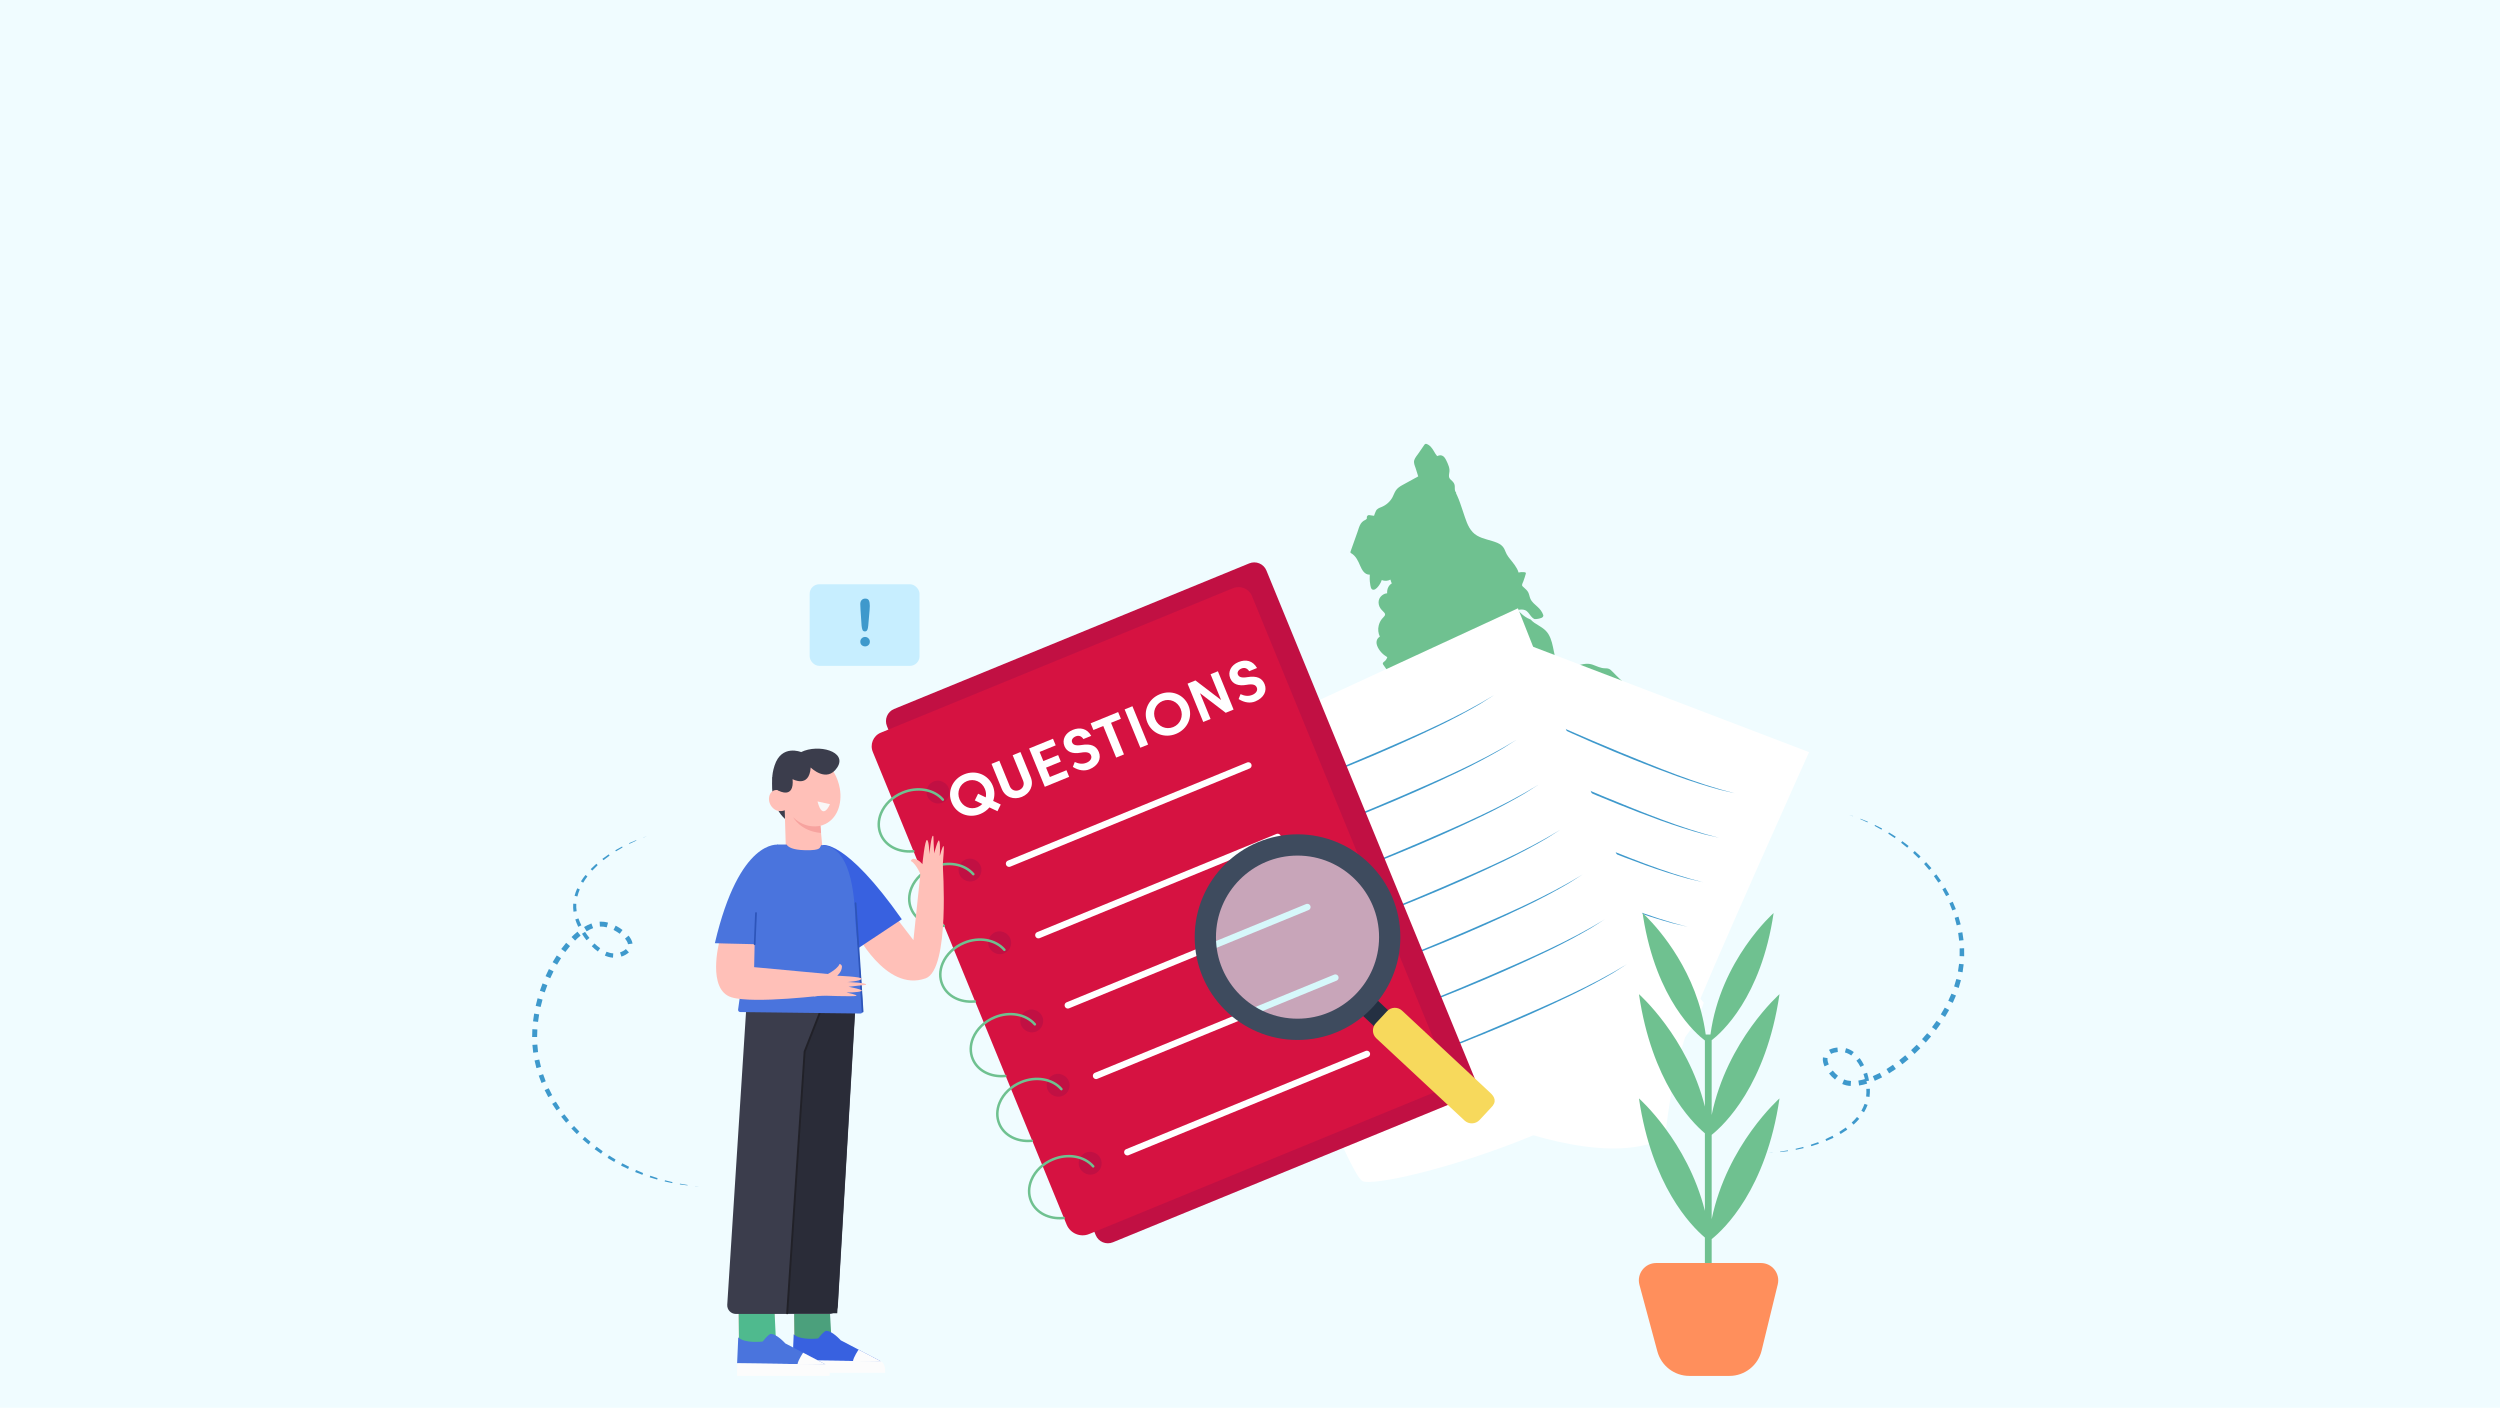 <?xml version="1.0" encoding="UTF-8"?>
<svg id="Layer_1" xmlns="http://www.w3.org/2000/svg" viewBox="0 0 1922.05 1082.35">
  <rect width="1922.05" height="1082.35" fill="#f0fcff"/>
  <g>
    <path d="M1254.2,531.61c-.39-1.54-2.01-2.76-3.07-3.85-2.85-2.93-5.78-5.78-8.72-8.63-1.37-1.33-2.63-2.83-4.08-4.07-1.34-1.15-2.67-1.26-4.4-1.26-3.42-.01-6.28-1.69-9.43-2.76-3.54-1.2-6.54-.73-10.08.19-1.88.49-3.64.69-5.59.59-1.93-.09-3.9-.31-5.82.02-2.96.5-6.18,2.59-6.82,5.64-.16.75-.12,1.48.04,2.23.17.75.79,1.92.34,2.64-.54.87-2.49,1.01-3.6,1.05-.72-1.06-1.61-1.95-2.74-2.62-.28-.17-.62-.34-.98-.5.11-1.79-1.82-2.26-3.4-2.32-.11,0-.34-.07-.56-.13.02-.02.04-.05.06-.07,1.11-1.17,2.21-2.36,3.31-3.54,1.94-2.08,4.09-4.1,5.8-6.37,1.62-2.15.65-4.67.18-7.05-.9-4.49-1.74-9.25-4.16-13.24-2.61-4.29-6.85-6.07-10.88-8.77-1.04-.7-1.9-1.55-2.74-2.44-.86-.34-1.7-.7-2.51-1.14-2.6-1.4-4.8-3.39-6.89-5.43-.29-.28-.19-.9.26-.97,1.55-.25,3.19-.34,4.68.24,1.09.43,1.94,1.18,2.66,2.08,1.47,1.84,2.52,3.85,4.73,4.84,1.84.05,3.84-.34,5.47-1.01.77-.31,1.53-1.25,1.23-2.11-.89-2.57-2.39-4.47-4.4-6.31-2-1.83-4.33-3.59-5.46-6.12-.73-1.64-.89-3.47-1.73-5.07-.78-1.48-2.05-2.52-3.27-3.64-.43-.4-1.32-1.05-1.43-1.67-.15-.85.67-2.24.95-3.04.67-1.97,1.46-3.97,1.94-5.99.13-.53-.19-.95-.71-1.03-1.59-.24-3.3-.21-4.87.22-1.1-3.92-4.32-7.58-6.66-10.52-.91-1.15-1.8-2.33-2.5-3.62-.73-1.33-1.16-2.78-1.85-4.13-1.12-2.18-3.09-3.63-5.34-4.59-5.09-2.17-10.72-2.73-15.56-5.55-5.33-3.11-7.45-8.62-9.34-14.11-1.27-3.68-2.41-7.4-3.74-11.06-.69-1.9-1.39-3.79-2.25-5.62-.27-.57-.54-1.17-.82-1.77.1-.26.09-.53-.13-.78-1.19-1.33-.74-3.27-.88-4.86-.13-1.52-.85-2.67-1.94-3.73-.99-.96-2.29-1.84-2.48-3.3-.24-1.79.53-3.62.36-5.45-.17-1.76-.76-3.45-1.48-5.05-.66-1.47-1.36-3.08-2.36-4.37-.81-1.04-2.01-1.71-3.37-1.67-.76.03-1.51.33-2.26.63-.96-1.1-1.75-2.43-2.37-3.53-1.35-2.36-3.16-4.96-5.89-5.86-.59-.19-1.24.19-1.56.67-1.47,2.18-2.97,4.34-4.46,6.5-1.14,1.65-2.69,3.36-3.31,5.29-.68,2.1.37,4.2,1.03,6.18.7,2.11,1.35,4.23,2,6.35-4.17,2.26-8.34,4.52-12.47,6.84-1.82,1.02-3.52,2.19-4.71,3.93-1.12,1.63-1.67,3.52-2.6,5.24-1.8,3.38-4.85,6.06-8.43,7.53-1.79.73-3.47,1.24-4.35,3.11-.54,1.15-1,2.4-1.42,3.65-1.27-.18-2.55-.38-3.82-.55-1-.14-1.96,1.09-1.71,1.98.37,1.34-1.58,1.84-2.45,2.42-.87.57-1.61,1.3-2.17,2.16-1.24,1.92-1.81,4.31-2.56,6.43-1.78,5-3.55,10-5.34,15-.17.47-.19.96.31,1.23,3.69,2.03,5.49,5.97,7.04,9.64,1.35,3.21,3.48,7.14,7.42,6.93-.13,2.47-.08,4.9.34,7.36.25,1.44.44,4.3,2.5,4.26,1.83-.03,3.55-2.33,4.48-3.65.83-1.18,1.45-2.47,1.9-3.82,2.16.88,4.68.79,6.68-.35.26,1.01.61,2,1.04,2.96-1.1.59-1.98,1.56-2.62,2.71-.84,1.53-1.03,3.2-.97,4.88-2.54.09-5.06,2.07-6.04,4.3-.8,1.83-.65,3.95.09,5.77.81,1.98,2.25,3.18,3.68,4.69,1.89,2-.52,3.39-1.76,4.95-1.18,1.48-1.99,3.23-2.44,5.05-.73,2.9-.39,5.9.87,8.55-.59.33-1.12.79-1.55,1.36-1.29,1.68-1.24,3.75-.53,5.65,1.4,3.7,4.38,6.77,7.8,8.78-.44,1.46-1.28,2.69-2.6,3.58-.64.44-1.15,1.27-.65,1.98,1.23,1.77,2.43,3.55,3.7,5.28.03.04.07.04.1.07.26,1,.46,2,.76,3.03.31,1.07,1.78.02,2.13-.39-.23.27.39.15.75.31.39.17.73.45.96.8.8,1.22.02,2.74-.67,3.83-.09.15-.61,1.13-.81,1.19-.43.14-.87-.46-1.12-.71-.58-.6-1.07-1.25-1.81-1.67-2.32-1.31-5.31-.35-7.02,1.55l-.98-.65c-.64-.42-1.39-.17-1.91.35-1.59,1.6-3.2,3.7-3.32,6.02-.13,2.26,1.53,3.42,3.55,3.97.77.21,1.86.31,2.49.84,1.02.85-.45,2.86-.87,3.76-1.47,3.17-2.94,6.35-4.38,9.54-.31.68.03,1.58.94,1.37.17-.04.32-.05.47-.06-1.18.62-2.38,1.2-3.62,1.71-.64.27-1.59,1.25-1.19,2.03,1.25,2.44,3.4,4.47,5.97,5.53,1.49.61,3.26.89,4.56,1.88,1,.76,2.4,3.34-.04,2.7-.82-.22-1.82.35-2.1,1.15-.11.34-.23.67-.34,1.01-.81-.08-1.62.02-2.47.34-.61.23-1.43,1.07-1.28,1.78.29,1.35.35,2.69.03,4.04-.3,1.24-1.13,2.36-1.22,3.65-.09,1.33.74,2.36,1.44,3.42.79,1.2,1.57,2.41,2.36,3.61,1,1.53,2.24,4.84,4.54,4.57,1.31-.15,2.37-.72,3.75-.6.76.07,1.47.27,2.15.55.05.97.26,1.92.84,2.68.45.59,1.14.92,1.89.99.47.04.94-.07,1.41-.08.64-.02.74.2.74.8,0,2.42-.22,4.79-.04,7.22.19,2.53.6,5.02,1.18,7.48.16.67,1.24.43,1.6.15.18-.14.35-.3.53-.44.54.12,1.09.04,1.62-.16,1.33-1.6,2.05-3.69,3.14-5.43,1.47-2.34,3.92-3.32,6.44-4.26.44-.16.84.32.73.72-1.05,3.94-4.01,6.58-7.19,8.96-1.23,1.96-2.3,4.01-3.19,6.13-3.5-.42-6.36,3.07-7.78,5.95-2.04,4.15-3.94,8.36-5.88,12.56-3.34.14-6.63.57-9.98,1.17-1.97.36-4.22.67-6.08-.29-1.68-.87-2.4-3.13-4.6-2.95-.98.08-1.71.62-2.51,1.11-1.03.64-2.04.8-3.26.7-2.11-.16-4.12-.87-6.21-1.15-2.24-.31-4.24.1-6.37.78-1.91.61-4.37,1.79-6.26.54-1.15-.77-3.06.77-2.55,2.06,1.55,3.95,1.02,8.17-1.07,11.63-2.85-.78-5.79-1.39-8.65-1.91-.98-.18-2.03,1.13-1.74,2.02,2.36,7.19-.04,15.94-6.28,20.58-1,.06-1.97.2-2.94.47-.81.23-1.51.87-1.51,1.75,0,.88-.06,1.76-.14,2.64-2.87-1.04-6.17-.55-8.63,1.47-2.62,2.15-3.83,5.84-2.99,9.09-1.98,1.21-3.02,3.67-4.39,5.61-2.25,3.18-5.23,6.36-8.65,8.36-1.81,1.06-3.65-.52-5.6-.4-1.66.1-3.19.86-4.44,1.91-2.89,2.45-3.62,6.26-3.59,9.83,0,.41.34.67.72.71,2.89.36,5.11-1.58,7.07-3.39.97-.9,1.98-1.97,3.24-2.45,1.23-.47,2.39-.12,3.39.55-.22.21-.35.5-.21.74,1.3,2.27,2.41,4.66,3.65,6.97.57,1.05,1.26,1.95,2.36,2.5,1.07.54,2.39.58,3.47.05.65-.32,1.23-.92,1.21-1.68-.01-.5-.02-.99-.02-1.49,3.36-.89,3.36-5.54,2.71-8.56.67-.88,2.16-.77,3.01-.1.74.58,1.84-.17,2.13-.9,1.14-2.94,3.92-4.85,7.06-5.23.86-.1,2.19-1.54,1.36-2.35-1-.98-1.29-2.36-1-3.64,2.81.42,5.64.74,8.44,1.12,1.78.24,3.41.82,4.96-.27.72-.5,1.31-1.13,1.82-1.82,2.85,1.23,6.33.49,8.63-1.55,3.69,4.31,8.82,7.32,14.42,8.5.19.83.39,1.66.58,2.48.05.21.38.4.59.39,1.7-.02,3.41,0,5.11.03.91.01,1.74-.8,1.74-1.69,0-4.03,2.24-7.78,6.11-9.33.7-.28,1.19-1.01,1.02-1.74-.66-2.8-1.65-5.96-.89-8.83.61-2.3,2.11-4.05,4.1-5.33,3.53-2.28,7.77-3.1,11.52-4.9.47.08.95.12,1.44.06.89-.12,1.62-.53,2.42-.89,1-.46,2.05-.78,3.13-.99,2.07-.4,4.22-.32,6.25.24.03,0,.06,0,.09.01,1.94,1.02,3.62,2.59,5.2,4.12,2.59,2.52,5.2,5.15,8.78,6.24.83.25,1.62-.58,1.66-1.34.08-1.59.23-3.18.31-4.78,3.02.31,6.03.66,9.05,1.03,1.76.21,3.52.43,5.28.65,1.29.16,2.75.53,4.02.09,1.62-.56,2.48-2.25,1.76-3.79-.21-.45-1.47-1.78-2.14-2.74,5.32.49,10.95-.2,15.92-2,2.44-.88,5.4-2.04,7.28-3.87.82-.8,1.35-1.83,1.37-2.98.01-.51-.69-2.6-.59-3.54,2.49,1.55,4.83,3.35,7.2,5.08.81.59,1.9-.31,2.08-1.13.14-.68.42-1.33.79-1.91,2.42.37,4.84.56,7.27.56.49,1.28,1.06,2.54,1.76,3.71.94,1.58,2.1,2.42,3.99,1.85,4.97-1.49,9.79-3.65,14.63-5.5,2.37-.91,4.81-2.25,7.41-1.85,2.7.41,5.37,1.23,8.02,1.87,2.44.59,4.88,1.2,7.33,1.76,2.15.49,4.22,1,6.18-.33,1.56-1.06,2.08-2.92,3.47-4.07,1.34-1.1,3.52-.8,5.14-.84,1.75-.05,3.51-.22,5.01-1.2,1.54-1.01,2.28-2.58,3.04-4.17.37-.77.62-1.42,1.53-1.59,1.15-.21,2.45.25,3.59.37,1.69.18,3.52-.12,4.83-1.24.66-.56,1.18-1.28,1.4-2.12.27-1.03-.05-2.02.02-3.05.13-2.12,1.68-3.78,3.43-4.86,2.26-1.39,4.91-1.9,7.41-2.68,2.18-.68,3.31-2.19,3.43-4.41.13-2.36-.28-4.53.28-6.89.56-2.37,1.81-4.48,3.59-6.16.61-.58,1.29-2.49-.2-2.51-7.24-.06-14.31,1.28-21.04,3.83-.76-2.63-3.59-4.33-6.4-4.19-1.91.09-3.53,1.01-4.74,2.44-.55.65-1.07,1.93-1.8,2.37-.35.21-.72.22-1.03.09,1.33-1.46,2.23-3.23,2.65-5.17-1.72.34-3.46.56-5.22.61-3.03.08-6.05-.22-9.06-.48-.44-.04-.76-.47-.51-.88,1.96-3.27,5.88-4.87,9.64-4.8,1.83.04,3.5.67,5.21,1.24,1.34.45,2.67.69,4.04.78,4.44-3.41,6.51-9.77,4.75-15-.25-.73-1.28-.45-1.73-.16-1.33.84-2.73,1.38-4.23,1.65,1.32-2.75,3.32-5.02,5.91-6.71,1.45,2.44,4.27,3.88,7.18,3.64,3.67-.3,6.39-3.2,8.22-6.09.27-.43.6-1.41-.14-1.65-1.76-.56-3.54-1.09-5.31-1.62,2.27-1.71,5.58-2.35,7.87-3.94,2.83-1.97,4.91-4.9,6.04-8.1,1.13-3.2,1.37-6.6.98-9.94-.21-1.83-.71-4.31-.23-6.33,1.18-1.03,2.08-2.41,2.57-3.87,1.06-3.12.21-6.49,1-9.65.36-1.47,1.42-2.77,1.02-4.35Z" fill="#6fc190"/>
    <g>
      <g>
        <g>
          <path d="M1148.35,485.69s-139.37,286.5-133.67,302.24c5.7,15.75,191,125.8,265.5,86.7,0,0,4.2-48.15,18.1-84.77,13.9-36.63,92.55-211.59,92.55-211.59l-242.48-92.59Z" fill="#fff"/>
          <g>
            <path d="M1160.61,541.37c27.6,12.36,57.59,25.72,85.44,37.17,28.72,11.71,57.51,23.71,87.63,31.34-3.78-.87-7.58-1.7-11.35-2.65-10.52-2.83-23.15-6.92-33.33-10.59-43.83-15.9-86.5-34.87-128.4-55.27h0Z" fill="#3e99cc"/>
            <path d="M1148.54,575.59c27.6,12.36,57.59,25.72,85.44,37.17,28.72,11.71,57.51,23.71,87.63,31.34-3.78-.87-7.58-1.7-11.35-2.65-10.52-2.83-23.15-6.92-33.33-10.59-43.83-15.9-86.5-34.87-128.4-55.27h0Z" fill="#3e99cc"/>
            <path d="M1136.48,609.82c27.6,12.36,57.59,25.72,85.44,37.17,28.72,11.71,57.51,23.71,87.63,31.34-3.78-.87-7.58-1.7-11.35-2.65-10.52-2.83-23.15-6.91-33.33-10.59-43.83-15.9-86.5-34.87-128.4-55.27h0Z" fill="#3e99cc"/>
            <path d="M1124.41,644.04c27.6,12.36,57.59,25.72,85.44,37.17,28.72,11.71,57.51,23.71,87.63,31.34-3.78-.87-7.58-1.7-11.35-2.65-10.52-2.83-23.15-6.92-33.33-10.59-43.83-15.9-86.5-34.87-128.4-55.27h0Z" fill="#3e99cc"/>
            <path d="M1112.35,678.26c42.42,19.23,85.05,38.15,128.7,54.43,10.09,3.8,22.72,8.05,33.1,11.15,3.74,1.03,7.51,1.96,11.27,2.94-3.77-.9-7.57-1.75-11.33-2.71-10.5-2.86-23.14-6.97-33.3-10.66-43.81-15.94-86.46-34.93-128.44-55.15h0Z" fill="#4e9db5"/>
            <path d="M1100.29,712.49c42.42,19.23,85.05,38.15,128.7,54.43,10.09,3.8,22.72,8.05,33.1,11.15,3.74,1.03,7.51,1.96,11.27,2.94-3.77-.9-7.57-1.75-11.33-2.71-10.5-2.86-23.14-6.97-33.3-10.66-43.81-15.94-86.46-34.93-128.44-55.15h0Z" fill="#4e9db5"/>
            <path d="M1088.22,746.71c42.42,19.23,85.05,38.15,128.7,54.43,10.09,3.8,22.72,8.05,33.1,11.15,3.74,1.03,7.51,1.96,11.27,2.94-3.77-.9-7.57-1.75-11.33-2.71-10.5-2.86-23.14-6.97-33.3-10.66-43.81-15.94-86.46-34.93-128.44-55.15h0Z" fill="#4e9db5"/>
          </g>
        </g>
        <g>
          <path d="M917.34,583.03s114.11,317.73,130.27,325.07c16.16,7.33,236.77-51.73,262.26-137.17,0,0-33.4-38.82-50.89-76.47-17.49-37.65-91.96-226.78-91.96-226.78l-249.68,115.35Z" fill="#fff"/>
          <g>
            <path d="M968.63,614.94c30.29-11.93,61.64-24.4,91.44-37.25,30.13-13.11,60.54-26.07,88.61-43.29-3.46,2.22-6.91,4.48-10.42,6.63-9.93,5.87-22.39,12.43-32.71,17.41-44.5,21.46-90.47,39.77-136.93,56.49h0Z" fill="#3e99cc"/>
            <path d="M985.65,649.42c30.29-11.93,61.64-24.4,91.44-37.25,30.13-13.11,60.54-26.07,88.61-43.29-3.46,2.22-6.91,4.48-10.42,6.63-9.93,5.87-22.39,12.43-32.71,17.41-44.5,21.46-90.47,39.78-136.93,56.49h0Z" fill="#3e99cc"/>
            <path d="M1002.68,683.89c30.29-11.93,61.64-24.4,91.44-37.25,30.13-13.11,60.54-26.07,88.61-43.29-3.46,2.22-6.91,4.48-10.42,6.63-9.93,5.87-22.39,12.43-32.71,17.41-44.5,21.46-90.47,39.78-136.93,56.49h0Z" fill="#3e99cc"/>
            <path d="M1019.7,718.37c30.29-11.93,61.64-24.4,91.44-37.25,30.13-13.11,60.54-26.07,88.61-43.29-3.46,2.22-6.91,4.48-10.42,6.63-9.93,5.87-22.39,12.43-32.71,17.41-44.5,21.46-90.47,39.78-136.93,56.49h0Z" fill="#3e99cc"/>
            <path d="M1036.72,752.85c30.29-11.93,61.64-24.4,91.44-37.25,30.13-13.11,60.54-26.07,88.61-43.29-3.46,2.22-6.9,4.48-10.42,6.63-9.93,5.87-22.39,12.43-32.71,17.41-44.5,21.46-90.47,39.78-136.93,56.49h0Z" fill="#3e99cc"/>
            <path d="M1053.75,787.33c30.29-11.93,61.64-24.4,91.44-37.25,30.13-13.11,60.54-26.07,88.61-43.29-3.46,2.22-6.91,4.48-10.42,6.63-9.93,5.87-22.39,12.43-32.71,17.41-44.5,21.46-90.47,39.78-136.93,56.49h0Z" fill="#3e99cc"/>
            <path d="M1070.77,821.81c30.29-11.93,61.64-24.4,91.44-37.25,30.13-13.11,60.54-26.07,88.61-43.29-3.46,2.22-6.91,4.48-10.42,6.63-9.93,5.87-22.39,12.43-32.71,17.41-44.5,21.46-90.47,39.78-136.93,56.49h0Z" fill="#3e99cc"/>
          </g>
        </g>
      </g>
      <g>
        <path d="M1128.69,843.13l-273.06,111.96c-5.15,2.13-11.07-.3-13.2-5.45l-160.51-391.35c-2.13-5.15.3-11.07,5.45-13.2l273.06-111.95c5.15-2.13,11.07.3,13.2,5.45l160.51,391.35c2.32,5.1-.3,11.07-5.45,13.2Z" fill="#c11043"/>
        <path d="M671.1,578.27l148.96,363.25c2.81,6.75,10.57,10.03,17.32,7.22l268.41-110.17c6.07-2.4,8.96-9.45,6.43-15.29l-149.69-365.03c-2.3-5.7-8.87-8.34-14.57-6.04l-270.74,111.06c-5.89,2.35-8.65,9.16-6.12,14.99ZM842.78,901.83c-5.06,3.1-11.69.28-13.2-5.45-.91-3.72.73-7.6,3.94-9.56,5.06-3.1,11.69-.28,13.2,5.45.91,3.72-.73,7.6-3.94,9.56ZM818.16,841.89c-5.06,3.1-11.69.28-13.2-5.45-.91-3.72.73-7.6,3.94-9.56,5.06-3.1,11.69-.28,13.2,5.45.91,3.72-.73,7.6-3.94,9.56ZM797.87,792.44c-5.06,3.1-11.69.28-13.2-5.45-.91-3.72.73-7.6,3.94-9.56,5.06-3.1,11.69-.28,13.2,5.45.85,3.54-.73,7.6-3.94,9.56ZM773.2,732.32c-5.06,3.1-11.69.28-13.2-5.45-.91-3.72.73-7.6,3.94-9.56,5.06-3.1,11.69-.28,13.2,5.45.91,3.72-.68,7.79-3.94,9.56ZM750.39,676.43c-5.06,3.1-11.69.28-13.2-5.45-.91-3.72.73-7.6,3.94-9.56,5.06-3.1,11.69-.28,13.2,5.45.85,3.54-.73,7.6-3.94,9.56ZM725.77,616.49c-5.06,3.1-11.69.28-13.2-5.45-.91-3.72.73-7.6,3.94-9.56,5.06-3.1,11.69-.28,13.2,5.45.85,3.54-.73,7.6-3.94,9.56Z" fill="#d61241"/>
        <path d="M699.13,655.58c-10.48,0-19.48-5.33-22.95-13.86-2.17-5.21-2.07-11.19.28-16.86,2.98-7.17,9.21-13.14,17.09-16.37,11.78-4.91,24.96-2.59,32.05,5.63.35.41.31,1.03-.1,1.38-.41.35-1.03.31-1.38-.1-6.54-7.59-18.8-9.69-29.82-5.1-7.41,3.04-13.25,8.62-16.04,15.31-2.15,5.18-2.25,10.64-.28,15.36,3.49,8.56,13.14,13.59,24.06,12.51.54-.05,1.02.34,1.07.88.05.54-.34,1.01-.88,1.07-1.05.1-2.08.15-3.1.15Z" fill="#6fc190"/>
        <path d="M722.56,712.88c-10.48,0-19.48-5.33-22.95-13.86-2.17-5.21-2.07-11.19.28-16.86,2.98-7.17,9.21-13.14,17.09-16.37,11.78-4.91,24.96-2.59,32.05,5.64.35.41.31,1.03-.1,1.38-.41.35-1.03.31-1.38-.1-6.54-7.59-18.8-9.7-29.82-5.1-7.41,3.04-13.25,8.62-16.04,15.31-2.15,5.18-2.25,10.64-.28,15.36,3.49,8.56,13.15,13.59,24.06,12.51.53-.05,1.01.34,1.07.88.05.54-.34,1.01-.88,1.07-1.05.1-2.08.15-3.1.15Z" fill="#6fc190"/>
        <path d="M746.45,771.04c-10.48,0-19.48-5.33-22.95-13.86-2.17-5.21-2.07-11.19.28-16.86,2.98-7.17,9.21-13.14,17.09-16.37,11.78-4.91,24.96-2.59,32.05,5.64.35.41.31,1.03-.1,1.38-.41.35-1.03.31-1.38-.1-6.54-7.59-18.8-9.69-29.82-5.1-7.41,3.04-13.25,8.62-16.04,15.31-2.15,5.18-2.25,10.64-.28,15.36,3.49,8.56,13.15,13.59,24.06,12.51.53-.05,1.01.34,1.07.88.05.54-.34,1.01-.88,1.07-1.05.1-2.08.15-3.1.15Z" fill="#6fc190"/>
        <path d="M769.88,828.34c-10.48,0-19.48-5.33-22.95-13.86-2.17-5.21-2.07-11.19.28-16.86,2.98-7.17,9.21-13.14,17.09-16.37,11.78-4.91,24.96-2.59,32.05,5.64.35.41.31,1.03-.1,1.38-.41.35-1.03.31-1.38-.1-6.54-7.59-18.8-9.69-29.82-5.1-7.41,3.04-13.25,8.62-16.04,15.31-2.15,5.18-2.25,10.64-.28,15.36,3.49,8.56,13.15,13.59,24.06,12.51.54-.05,1.01.34,1.07.88.05.54-.34,1.01-.88,1.07-1.05.1-2.08.15-3.1.15Z" fill="#6fc190"/>
        <path d="M790.28,878.16c-10.48,0-19.48-5.33-22.95-13.86-2.17-5.21-2.07-11.19.28-16.86,2.98-7.17,9.21-13.14,17.09-16.37,11.78-4.91,24.96-2.59,32.05,5.64.35.41.31,1.03-.1,1.38-.41.35-1.03.3-1.38-.1-6.54-7.59-18.81-9.69-29.82-5.1-7.41,3.04-13.25,8.62-16.04,15.31-2.15,5.18-2.25,10.64-.28,15.36,3.49,8.56,13.16,13.59,24.06,12.51.53-.04,1.01.34,1.07.88.05.54-.34,1.01-.88,1.07-1.05.1-2.08.15-3.1.15Z" fill="#6fc190"/>
        <path d="M814.73,937.54c-10.48,0-19.48-5.33-22.95-13.86-2.17-5.21-2.07-11.19.28-16.86,2.98-7.17,9.21-13.14,17.09-16.37,11.78-4.91,24.96-2.59,32.05,5.64.35.41.31,1.03-.1,1.38-.41.35-1.03.31-1.38-.1-6.54-7.59-18.81-9.69-29.82-5.1-7.41,3.04-13.25,8.62-16.04,15.31-2.15,5.18-2.25,10.64-.28,15.36,3.49,8.56,13.15,13.59,24.06,12.51.54-.05,1.02.34,1.07.88.05.54-.34,1.01-.88,1.07-1.05.1-2.08.15-3.1.15Z" fill="#6fc190"/>
        <line x1="775.82" y1="663.98" x2="959.75" y2="588.52" fill="none" stroke="#fff" stroke-linecap="round" stroke-miterlimit="10" stroke-width="5"/>
        <line x1="798.36" y1="718.95" x2="982.29" y2="643.48" fill="none" stroke="#fff" stroke-linecap="round" stroke-miterlimit="10" stroke-width="5"/>
        <line x1="820.99" y1="772.89" x2="1005.1" y2="697.37" fill="none" stroke="#fff" stroke-linecap="round" stroke-miterlimit="10" stroke-width="5"/>
        <line x1="842.71" y1="827.11" x2="1026.63" y2="751.64" fill="none" stroke="#fff" stroke-linecap="round" stroke-miterlimit="10" stroke-width="5"/>
        <line x1="866.75" y1="885.82" x2="1050.86" y2="810.3" fill="none" stroke="#fff" stroke-linecap="round" stroke-miterlimit="10" stroke-width="5"/>
        <g>
          <path d="M741.23,595.33c8.94-3.66,18.52.18,22.04,8.77,1.6,3.91,1.61,8.01.3,11.67l5.83,2.77-2.54,5.14-6.16-2.93c-1.78,2.13-4.16,3.89-7,5.05-8.94,3.66-18.52-.18-22.04-8.77-3.51-8.59.62-18.04,9.57-21.7ZM751.56,620.58c1.41-.58,2.64-1.42,3.64-2.45l-5.75-2.76,2.54-5.14,5.87,2.81c.44-2.05.26-4.28-.63-6.47-2.33-5.68-8.39-8.26-13.86-6.02s-7.99,8.33-5.66,14.01c2.33,5.68,8.39,8.26,13.86,6.02Z" fill="#fff"/>
          <path d="M792.45,597.55c2.59,6.33-.64,12.59-6.79,15.11s-12.84.32-15.43-6.02l-7.92-19.36,5.98-2.45,8.03,19.61c1.27,3.09,4.36,4.16,7.22,2.99,2.86-1.17,4.32-4.1,3.05-7.19l-8.03-19.61,5.98-2.45,7.92,19.36Z" fill="#fff"/>
          <path d="M791.21,575.46l18.35-7.51,2.08,5.09-12.37,5.06,2.88,7.03,11.36-4.65,2.07,5.05-11.36,4.65,2.95,7.2,12.75-5.22,2.08,5.09-18.73,7.66-12.06-29.46Z" fill="#fff"/>
          <path d="M826.29,585.84c3.18,1.4,6,1.82,9.09.55,2.84-1.16,4.33-3.42,3.43-5.6-.8-1.96-2.7-3.05-7.84-2.12-6.4,1.17-10.78-.6-12.58-5-2.04-4.99.58-10.16,6.33-12.51,5.58-2.28,11.03-1.15,14.24,4.59l-6.02,2.46c-1.47-2.32-3.6-3.03-5.89-2.09s-3.53,2.85-2.8,4.63c.82,2,2.85,2.76,7.38,2.01,7.21-1.18,11.26.75,13.16,5.38,2.11,5.16-.47,10.56-7.18,13.31-3.62,1.48-8.14,1.12-12.78-1.82l1.47-3.79Z" fill="#fff"/>
          <path d="M848.2,558.15l-7.57,3.1-2.11-5.16,21.13-8.65,2.11,5.16-7.58,3.1,9.95,24.3-5.98,2.45-9.95-24.3Z" fill="#fff"/>
          <path d="M870.63,542.96l12.06,29.46-5.98,2.45-12.06-29.46,5.98-2.45Z" fill="#fff"/>
          <path d="M891.7,533.74c8.94-3.66,18.52.18,22.04,8.77,3.51,8.58-.62,18.04-9.57,21.7-8.94,3.66-18.52-.18-22.04-8.77s.62-18.04,9.57-21.7ZM902.03,558.99c5.47-2.24,7.99-8.33,5.66-14.01-2.33-5.68-8.39-8.26-13.86-6.02-5.47,2.24-7.99,8.33-5.66,14.01,2.33,5.68,8.39,8.26,13.86,6.02Z" fill="#fff"/>
          <path d="M913.02,525.61l6.06-2.48,19.73,15.07-8.11-19.82,5.64-2.31,12.06,29.46-6.06,2.48-19.73-15.07,8.11,19.82-5.64,2.31-12.06-29.46Z" fill="#fff"/>
          <path d="M953.74,533.68c3.18,1.4,6,1.82,9.09.55,2.84-1.16,4.33-3.42,3.43-5.6-.8-1.96-2.7-3.05-7.84-2.12-6.4,1.17-10.78-.6-12.58-5-2.04-4.99.58-10.16,6.33-12.52,5.58-2.28,11.03-1.15,14.24,4.59l-6.02,2.46c-1.47-2.32-3.6-3.02-5.89-2.09-2.29.94-3.53,2.84-2.8,4.63.82,2,2.85,2.76,7.38,2.01,7.21-1.18,11.26.75,13.16,5.38,2.11,5.16-.47,10.56-7.18,13.31-3.62,1.48-8.14,1.12-12.78-1.82l1.47-3.79Z" fill="#fff"/>
        </g>
      </g>
    </g>
    <g>
      <circle cx="997.56" cy="720.49" r="64.22" fill="#c0f4f9" opacity=".65"/>
      <rect x="1072.37" y="758.89" width="16.36" height="83.14" transform="translate(-242.77 1039.53) rotate(-46.77)" fill="#243042"/>
      <path d="M997.56,799.55c-43.6,0-79.06-35.46-79.06-79.05,0-43.59,35.47-79.06,79.06-79.06,43.59,0,79.06,35.47,79.06,79.06,0,43.59-35.47,79.05-79.06,79.05ZM997.56,657.79c-34.58,0-62.7,28.13-62.7,62.7,0,34.58,28.13,62.7,62.7,62.7,34.58,0,62.7-28.12,62.7-62.7,0-34.58-28.13-62.7-62.7-62.7Z" fill="#3e4b5e"/>
      <path d="M1146.19,851.76l-8.67,9.31c-3.08,3.3-8.25,3.49-11.56.41l-67.82-63.19c-3.3-3.08-3.49-8.25-.41-11.56l8.67-9.31c3.08-3.3,8.25-3.49,11.56-.41l67.82,63.19c3.3,3.08,5.35,6.86.41,11.56Z" fill="#f7d95c"/>
    </g>
    <g>
      <g>
        <polygon points="537.49 912.09 534.49 911.91 534.51 911.79 537.49 912.09" fill="#3e99cc"/>
        <polygon points="528.58 911.37 522.68 910.61 522.78 910.02 528.63 911.02 528.58 911.37" fill="#3e99cc"/>
        <polygon points="516.82 909.59 511.01 908.34 511.24 907.41 516.99 908.82 516.82 909.59" fill="#3e99cc"/>
        <polygon points="505.24 906.87 499.53 905.16 499.95 903.91 505.56 905.77 505.24 906.87" fill="#3e99cc"/>
        <polygon points="493.89 903.24 488.32 901.09 488.98 899.54 494.42 901.83 493.89 903.24" fill="#3e99cc"/>
        <polygon points="482.84 898.72 477.46 896.13 478.4 894.34 483.64 897.04 482.84 898.72" fill="#3e99cc"/>
        <polygon points="472.2 893.3 467.06 890.25 468.26 888.36 473.27 891.45 472.2 893.3" fill="#3e99cc"/>
        <polygon points="462.04 887 457.16 883.54 458.65 881.57 463.38 885.07 462.04 887" fill="#3e99cc"/>
        <polygon points="452.43 879.87 447.86 876 449.66 874.01 454.07 877.89 452.43 879.87" fill="#3e99cc"/>
        <polygon points="443.46 871.93 439.25 867.66 441.37 865.69 445.42 869.94 443.46 871.93" fill="#3e99cc"/>
        <polygon points="435.23 863.2 431.43 858.55 433.91 856.66 437.53 861.26 435.23 863.2" fill="#3e99cc"/>
        <polygon points="427.86 853.72 424.54 848.7 427.38 846.96 430.52 851.89 427.86 853.72" fill="#3e99cc"/>
        <polygon points="421.49 843.51 418.74 838.14 421.88 836.66 424.49 841.88 421.49 843.51" fill="#3e99cc"/>
        <polygon points="416.3 832.63 414.18 826.98 417.57 825.84 419.57 831.31 416.3 832.63" fill="#3e99cc"/>
        <polygon points="412.4 821.21 410.98 815.32 414.6 814.59 415.91 820.26 412.4 821.21" fill="#3e99cc"/>
        <polygon points="409.95 809.36 409.32 803.33 413.12 803.08 413.67 808.86 409.95 809.36" fill="#3e99cc"/>
        <polygon points="409.11 797.28 409.28 791.24 413.13 791.47 412.95 797.28 409.11 797.28" fill="#3e99cc"/>
        <polygon points="409.81 785.22 410.66 779.24 414.5 779.9 413.66 785.67 409.81 785.22" fill="#3e99cc"/>
        <polygon points="411.84 773.32 413.31 767.47 417.1 768.53 415.65 774.18 411.84 773.32" fill="#3e99cc"/>
        <polygon points="415.07 761.71 417.11 756.04 420.81 757.47 418.82 762.96 415.07 761.71" fill="#3e99cc"/>
        <polygon points="419.42 750.47 422 745.02 425.56 746.83 423.06 752.09 419.42 750.47" fill="#3e99cc"/>
        <polygon points="424.87 739.71 428.03 734.56 431.35 736.72 428.32 741.69 424.87 739.71" fill="#3e99cc"/>
        <polygon points="431.48 729.59 435.26 724.85 438.24 727.39 434.65 731.93 431.48 729.59" fill="#3e99cc"/>
        <path d="M439.4,720.38c1.45-1.43,2.96-2.81,4.56-4.1l2.44,3.02c-1.48,1.2-2.89,2.49-4.25,3.85l-2.75-2.76Z" fill="#3e99cc"/>
        <path d="M449.02,712.71c1.78-1.07,3.67-2.02,5.67-2.75l1.32,3.61c-1.72.63-3.38,1.47-4.99,2.44l-2-3.3Z" fill="#3e99cc"/>
        <path d="M461,708.59l1.65.02c.55.01,1.1,0,1.65.08,1.09.13,2.15.36,3.18.64l-.99,3.63c-.88-.23-1.76-.41-2.63-.51-.43-.06-.87-.03-1.31-.04h-1.31s-.25-3.82-.25-3.82Z" fill="#3e99cc"/>
        <path d="M473.35,711.66c1.85.96,3.62,2.07,5.28,3.33l-2.19,2.91c-1.5-1.11-3.1-2.1-4.77-2.94l1.68-3.3Z" fill="#3e99cc"/>
        <path d="M483.25,719.32c.69.83,1.33,1.73,1.88,2.73.54,1,1,2.12,1.18,3.39l-3.5.5c-.21-1.4-1.16-2.95-2.31-4.31l2.75-2.31Z" fill="#3e99cc"/>
        <path d="M483.53,732.21c-1.72,1.56-3.7,2.56-5.77,3.25l-1.07-3.25c1.68-.57,3.27-1.43,4.48-2.55l2.36,2.55Z" fill="#3e99cc"/>
        <path d="M471.28,736.3c-2.2-.16-4.31-.76-6.26-1.61l1.27-2.98c1.69.7,3.45,1.16,5.2,1.25l-.21,3.35Z" fill="#3e99cc"/>
        <path d="M459.61,731.53c-1.67-1.23-3.22-2.59-4.66-4.03l2.12-2.15c1.37,1.33,2.83,2.56,4.37,3.64l-1.83,2.54Z" fill="#3e99cc"/>
        <path d="M450.91,722.91c-1.25-1.6-2.41-3.27-3.47-5l2.37-1.49c1.04,1.62,2.17,3.19,3.38,4.68l-2.28,1.81Z" fill="#3e99cc"/>
        <path d="M444.54,712.57c-.87-1.84-1.63-3.72-2.26-5.67l2.45-.81c.62,1.81,1.38,3.58,2.23,5.31l-2.42,1.17Z" fill="#3e99cc"/>
        <path d="M440.89,700.92c-.28-2.05-.33-4.12-.19-6.17l2.36.15c-.1,1.9-.01,3.8.28,5.67l-2.45.35Z" fill="#3e99cc"/>
        <path d="M441.73,688.69c.53-1.97,1.22-3.89,2.05-5.74l1.96.86c-.75,1.77-1.38,3.59-1.83,5.44l-2.18-.56Z" fill="#3e99cc"/>
        <path d="M446.64,677.6c1.06-1.72,2.25-3.35,3.5-4.92l1.48,1.15c-1.17,1.55-2.25,3.17-3.25,4.83l-1.73-1.06Z" fill="#3e99cc"/>
        <polygon points="454.13 668.18 458.49 664.06 459.5 665.18 455.36 669.34 454.13 668.18" fill="#3e99cc"/>
        <polygon points="463.13 660.29 468 656.85 468.65 657.8 463.95 661.34 463.13 660.29" fill="#3e99cc"/>
        <polygon points="473.06 653.7 478.28 650.83 478.65 651.53 473.56 654.53 473.06 653.7" fill="#3e99cc"/>
        <polygon points="483.63 648.23 489.1 645.91 489.24 646.24 483.89 648.78 483.63 648.23" fill="#3e99cc"/>
        <polygon points="494.62 643.83 497.46 642.86 494.67 643.94 494.62 643.83" fill="#3e99cc"/>
      </g>
      <g>
        <polygon points="1421.8 626.51 1424.66 627.43 1424.62 627.55 1421.8 626.51" fill="#3e99cc"/>
        <polygon points="1430.39 629.46 1436.03 631.72 1435.78 632.28 1430.25 629.8 1430.39 629.46" fill="#3e99cc"/>
        <polygon points="1441.57 634.24 1447 637 1446.52 637.86 1441.21 634.96 1441.57 634.24" fill="#3e99cc"/>
        <polygon points="1452.31 640 1457.49 643.23 1456.73 644.35 1451.7 640.99 1452.31 640" fill="#3e99cc"/>
        <polygon points="1462.52 646.69 1467.39 650.38 1466.3 651.71 1461.6 647.92 1462.52 646.69" fill="#3e99cc"/>
        <polygon points="1472.09 654.3 1476.58 658.45 1475.14 659.9 1470.81 655.71 1472.09 654.3" fill="#3e99cc"/>
        <polygon points="1480.86 662.83 1484.92 667.42 1483.16 668.87 1479.26 664.29 1480.86 662.83" fill="#3e99cc"/>
        <polygon points="1488.74 672.21 1492.31 677.2 1490.23 678.58 1486.82 673.63 1488.74 672.21" fill="#3e99cc"/>
        <polygon points="1495.61 682.38 1498.62 687.74 1496.2 688.99 1493.36 683.7 1495.61 682.38" fill="#3e99cc"/>
        <polygon points="1501.32 693.26 1503.7 698.94 1500.94 699.97 1498.73 694.41 1501.32 693.26" fill="#3e99cc"/>
        <polygon points="1505.74 704.75 1507.42 710.69 1504.33 711.43 1502.81 705.65 1505.74 704.75" fill="#3e99cc"/>
        <polygon points="1508.71 716.73 1509.6 722.84 1506.23 723.2 1505.47 717.28 1508.71 716.73" fill="#3e99cc"/>
        <polygon points="1510.06 729.01 1510.1 735.2 1506.6 735.08 1506.62 729.14 1510.06 729.01" fill="#3e99cc"/>
        <polygon points="1509.71 741.38 1508.88 747.52 1505.32 746.89 1506.17 741.01 1509.71 741.38" fill="#3e99cc"/>
        <polygon points="1507.62 753.59 1505.91 759.55 1502.37 758.38 1504.05 752.7 1507.62 753.59" fill="#3e99cc"/>
        <polygon points="1503.81 765.37 1501.33 771.03 1497.87 769.38 1500.29 763.95 1503.81 765.37" fill="#3e99cc"/>
        <polygon points="1498.52 776.53 1495.43 781.87 1492.13 779.83 1495.14 774.68 1498.52 776.53" fill="#3e99cc"/>
        <polygon points="1492.07 787.03 1488.47 792.03 1485.35 789.67 1488.86 784.83 1492.07 787.03" fill="#3e99cc"/>
        <polygon points="1484.64 796.86 1480.61 801.52 1477.69 798.86 1481.62 794.35 1484.64 796.86" fill="#3e99cc"/>
        <polygon points="1476.39 805.99 1471.98 810.28 1469.26 807.36 1473.57 803.2 1476.39 805.99" fill="#3e99cc"/>
        <polygon points="1467.37 814.37 1462.57 818.24 1460.15 815.09 1464.79 811.32 1467.37 814.37" fill="#3e99cc"/>
        <polygon points="1457.59 821.87 1452.4 825.24 1450.35 821.88 1455.33 818.62 1457.59 821.87" fill="#3e99cc"/>
        <polygon points="1447.01 828.29 1441.38 830.96 1439.85 827.38 1445.19 824.83 1447.01 828.29" fill="#3e99cc"/>
        <path d="M1435.5,833.13c-2.01.62-4.07,1.12-6.18,1.45l-.6-3.81c1.89-.3,3.77-.77,5.63-1.34l1.15,3.7Z" fill="#3e99cc"/>
        <path d="M1422.85,834.92c-1.1-.07-2.2-.22-3.3-.46-.55-.12-1.09-.27-1.63-.45-.54-.17-1.06-.4-1.59-.6l1.49-3.5c.42.15.83.34,1.26.46.42.13.86.25,1.3.34.88.19,1.79.31,2.71.37l-.24,3.83Z" fill="#3e99cc"/>
        <path d="M1410.75,829.95c-1.68-1.36-3.2-2.89-4.55-4.57l2.86-2.33c1.2,1.46,2.56,2.8,4.04,3.98l-2.34,2.92Z" fill="#3e99cc"/>
        <path d="M1402.73,819.84c-.45-1.02-.83-2.09-1.08-3.24-.24-1.15-.35-2.39-.13-3.68l3.52.58c-.22,1.43.24,3.21.99,4.85l-3.31,1.49Z" fill="#3e99cc"/>
        <path d="M1406.18,807.13c2.08-1.06,4.27-1.57,6.47-1.77l.32,3.44c-1.83.19-3.64.65-5.17,1.45l-1.62-3.11Z" fill="#3e99cc"/>
        <path d="M1419.26,805.87c2.2.58,4.22,1.65,5.97,2.98l-1.97,2.65c-1.49-1.09-3.13-1.9-4.86-2.35l.86-3.28Z" fill="#3e99cc"/>
        <path d="M1429.78,813.48c1.3,1.71,2.39,3.53,3.32,5.42l-2.75,1.39c-.89-1.72-1.92-3.36-3.1-4.86l2.52-1.95Z" fill="#3e99cc"/>
        <path d="M1435.45,824.74c.64,1.99,1.13,4.03,1.5,6.08l-2.8.52c-.38-1.92-.88-3.82-1.51-5.67l2.82-.93Z" fill="#3e99cc"/>
        <path d="M1437.61,837.05c.07,2.09,0,4.19-.28,6.28l-2.61-.32c.22-1.93.25-3.89.15-5.84l2.73-.12Z" fill="#3e99cc"/>
        <path d="M1435.84,849.49c-.72,1.99-1.65,3.89-2.73,5.68l-2.06-1.23c.98-1.69,1.8-3.45,2.43-5.29l2.37.83Z" fill="#3e99cc"/>
        <path d="M1429.43,860.22c-1.35,1.58-2.82,3.05-4.35,4.43l-1.46-1.61c1.45-1.35,2.82-2.78,4.07-4.29l1.75,1.47Z" fill="#3e99cc"/>
        <polygon points="1420.25 868.51 1415.08 871.85 1414.09 870.22 1419.03 866.85 1420.25 868.51" fill="#3e99cc"/>
        <polygon points="1409.66 874.74 1404.07 877.23 1403.46 875.81 1408.88 873.19 1409.66 874.74" fill="#3e99cc"/>
        <polygon points="1398.35 879.37 1392.53 881.2 1392.19 880.07 1397.89 878.09 1398.35 879.37" fill="#3e99cc"/>
        <polygon points="1386.63 882.73 1380.67 884 1380.51 883.21 1386.39 881.77 1386.63 882.73" fill="#3e99cc"/>
        <polygon points="1374.68 885.01 1368.64 885.76 1368.6 885.39 1374.58 884.4 1374.68 885.01" fill="#3e99cc"/>
        <polygon points="1362.62 886.27 1359.62 886.45 1362.61 886.15 1362.62 886.27" fill="#3e99cc"/>
      </g>
    </g>
    <g>
      <rect x="622.48" y="449.18" width="84.47" height="62.75" rx="7.38" ry="7.38" transform="translate(1329.43 961.11) rotate(-180)" fill="#c7eeff"/>
      <path d="M662.4,480.99l-.78-11.63c-.15-2.27-.22-3.89-.22-4.88,0-1.34.35-2.39,1.06-3.14.7-.75,1.63-1.13,2.78-1.13,1.39,0,2.32.48,2.79,1.44.47.96.7,2.35.7,4.16,0,1.07-.06,2.15-.17,3.25l-1.04,11.97c-.11,1.42-.36,2.52-.73,3.28-.37.76-.99,1.14-1.84,1.14s-1.48-.37-1.82-1.1c-.34-.74-.58-1.86-.73-3.36ZM665.1,496.96c-.99,0-1.85-.32-2.58-.96s-1.1-1.53-1.1-2.68c0-1,.35-1.86,1.06-2.56.7-.7,1.57-1.06,2.58-1.06s1.89.35,2.61,1.06c.72.7,1.08,1.56,1.08,2.56,0,1.13-.36,2.02-1.09,2.67s-1.58.97-2.55.97Z" fill="#3e99cc"/>
    </g>
    <g>
      <path d="M1368.12,844.46c-10.3,70.14-42.7,100.64-52.15,108.19v44.6h-5.22v-45.81c-10.96-9.26-40.85-40.11-50.69-106.97,0,0,37.25,32.85,50.69,86.44v-59.61c-10.96-9.26-40.85-40.11-50.69-106.97,0,0,37.25,32.83,50.69,86.44v-50.81c-6.61-4.99-37.25-31.16-47.45-95.07-.16-.96-.31-1.93-.45-2.92,0,0,1.13.99,3.04,2.92,9.62,9.66,39.1,42.65,45.5,90.48h3.65c7.69-57.38,48.55-93.4,48.55-93.4-9.57,65.16-40.35,92.22-47.62,97.79v57.44c11.92-57.38,52.15-92.86,52.15-92.86-10.3,70.14-42.7,100.64-52.15,108.17v64.83c11.92-57.38,52.15-92.86,52.15-92.86Z" fill="#6fc190"/>
      <path d="M1366.76,987.51l-12.41,50.88c-2.78,11.41-13.02,19.44-24.74,19.44h-30.8c-11.52,0-21.59-7.73-24.59-18.84l-13.78-51.17c-2.28-8.46,4.11-16.79,12.88-16.79h80.49c8.63,0,15,8.09,12.95,16.49Z" fill="#ff8f5c"/>
    </g>
    <g>
      <g>
        <path d="M606.77,631.71c-.94,0-15.49-8.45-12.91-34.26l20.18-11.03-7.27,45.29Z" fill="#3b3d4c"/>
        <g>
          <path d="M609.06,580.28c-1.6.73-3.13,1.72-4.53,3.01-12.54,11.45-5.38,34.49,5.31,45.08,5.92,5.86,14.71,8.74,22.53,6.03,11.43-3.96,15.3-16.69,13.3-28.17-1.49-8.55-6-16.71-12.84-21.88-6.83-5.17-16.19-7.53-23.77-4.06Z" fill="#ffc0b8"/>
          <path d="M605.96,621.37c-2.2,2.07-5.95,2.83-8.79,1.75-2.84-1.08-5.13-3.84-5.78-7-.59-2.83.21-6.01,2.33-7.67,2.11-1.66,5.83-1.46,7.54.82l4.71,12.1Z" fill="#ffc0b8"/>
          <path d="M603.03,613.83l1.21,40.42c.11,7.47,6.01,13.56,13.47,13.9h0c8.62.39,15.57-6.96,14.69-15.54l-3.58-37.6-25.79-1.18Z" fill="#ffc0b8"/>
          <path d="M631.24,640.4l-.42-5.54s-11.2,3.13-20.97-6.49c0,0,5.49,10.67,21.39,12.04Z" fill="#f7a39f"/>
          <path d="M638.11,618.3s-5.58,13.54-9.59-2.14" fill="#f9f7f7"/>
        </g>
        <path d="M598.82,608s11.89,6.51,10.54-8.97c0,0,12.79,7.18,13.91-8.97,0,0,12.34,12.34,20.41,0,8.08-12.34-14.53-18.35-27.76-11.85,0,0-15.03-6.28-20.42,10.33-5.38,16.6,3.31,19.47,3.31,19.47Z" fill="#3b3d4c"/>
      </g>
      <g>
        <g>
          <g>
            <polygon points="637.53 1031.75 639.37 964.61 610.01 963.5 610.81 1033.15 637.53 1031.75" fill="#ffc5b3"/>
            <path d="M638.13,1009.88l1.2,21.55-28.52,1.72-.27-23.47c4.46-.07,22.25.11,27.59.2Z" fill="#4ba07c"/>
            <g>
              <path d="M609.35,1045.78l67.98.87-30.95-16.2s-6.94-7.81-11.57-7.23c0,0-2.31,1.16-5.79,5.79,0,0-13.6,1.74-18.8-3.18l-.87,19.96Z" fill="#3861e0"/>
              <path d="M660.11,1037.62s-3.95,5.71-4.36,9.02h21.58s-17.22-9.02-17.22-9.02Z" fill="#fcfcfc"/>
              <path d="M609.35,1045.78s-.03,6.92-.03,9.67h71.1s.85-6.73-3.09-8.81l-67.98-.87Z" fill="#fcfcfc"/>
            </g>
          </g>
          <g>
            <polygon points="594.88 1034.11 596.73 966.98 567.37 965.86 568.16 1035.51 594.88 1034.11" fill="#ffc5b3"/>
            <path d="M595.49,1008.58l1.2,24.94-28.52,1.99-.27-27.16c4.46-.08,22.25.12,27.59.23Z" fill="#4fba8e"/>
            <g>
              <path d="M566.71,1048.15l67.98.87-30.95-16.2s-6.94-7.81-11.57-7.23c0,0-2.31,1.16-5.79,5.79,0,0-13.6,1.74-18.8-3.18l-.87,19.96Z" fill="#4a74dd"/>
              <path d="M617.47,1039.98s-3.95,5.71-4.36,9.02h21.58s-17.22-9.02-17.22-9.02Z" fill="#fcfcfc"/>
              <path d="M566.71,1048.15s-.03,6.92-.03,9.67h71.1s.85-6.73-3.09-8.81l-67.98-.87Z" fill="#fcfcfc"/>
            </g>
          </g>
          <path d="M657.54,776.33l-13.36,227.58c-.21,3.52-3.12,6.27-6.65,6.27h-71.76c-3.85,0-6.89-3.25-6.65-7.09l14.71-229.28c.23-3.57,3.23-6.32,6.81-6.23l70.4,1.7c3.77.09,6.71,3.29,6.49,7.05Z" fill="#3b3d4c"/>
        </g>
        <polygon points="643.69 1009.67 605.2 1009.67 618.62 808.47 632.1 773.32 657.62 772.05 643.69 1009.67" fill="#2a2c38"/>
        <polyline points="605.2 1009.67 618.62 808.47 633.97 769.31" fill="none" stroke="#212128" stroke-linecap="round" stroke-miterlimit="10" stroke-width="1.5"/>
        <g>
          <path d="M650.22,675.26c3.77,10.45,7.19,23.55,8.37,37.59,2.38,28.26,5.3,59,4.59,64.92-.1.82-.79,1.44-1.62,1.46l-92.41-1.15c-.98.02-1.77-.81-1.7-1.79l13.57-98.25c23.09-1.89,46.2-3.86,69.2-2.78Z" fill="#4a74dd"/>
          <g>
            <g>
              <path d="M711.62,752.17c-31.02,11.12-54.61-37.07-54.61-37.07l22.53-21.85,22.72,29.53,5.92-56.44,16.61-1.27s5.81,80.3-13.17,87.11Z" fill="#ffc0b8"/>
              <path d="M723.88,683.24c-4.77-.02-9.54-.09-14.31-.2,0-.75,0-1.46-.05-2.1l-.5-5.59s-3.96-11.11-8.81-13.42c.22-.76,1.2-1.79,2.25-1.67,4.14.44,6.7,4.14,6.7,4.14,0,0,1.92-19.38,3.59-18.59,1.66.79,1.76,10.97,1.76,10.97,0,0,1.52-15.44,2.88-14.15.52.5,0,0,.83,13.48,0,0,3.02-11.84,3.87-9.73,1.07,2.66.42,11.71.42,11.71,0,0,2.45-9.13,3.05-7.38.6,1.76-1.88,26.42-1.88,26.42,0,0-.06,2.58.2,6.09Z" fill="#ffc0b8"/>
            </g>
            <path d="M632.33,649.73s17.28-5.06,61,57.02l-33.37,22.16-27.64-79.18Z" fill="#3861e0"/>
          </g>
          <path d="M587.66,682.74s9.09-33.14,9.87-33.38c0,0,3.17-.16,7.21-.08,1.27,2.09,4.87,4.16,14.13,4.37,13.19.31,11.09-2.19,12.55-3.92,18.51.73,25.42,24.41,26.28,60.31l2.1,21.34-80.51-5.42,8.36-43.22Z" fill="#4a74dd"/>
          <path d="M663.18,778.44c-.36,0-.66-.28-.68-.64l-5.43-83.39c-.02-.37.26-.7.63-.72.37-.03.7.26.72.63l5.43,83.39c.02.37-.26.7-.63.72-.02,0-.03,0-.05,0Z" fill="#2d55ba"/>
          <g>
            <g>
              <path d="M552.93,724.53s-9.46,36.25,9.33,42.18c16.99,5.36,74.12-1.82,74.12-1.82l1.85-15.89-58.43-5.43.39-18.38s-13.52-2-27.26-.66Z" fill="#ffc0b8"/>
              <path d="M625.75,766.05c-.28-4.76-.51-9.53-.71-14.3.75-.04,1.46-.1,2.09-.18l5.55-.85s10.84-4.66,12.83-9.65c.77.17,1.86,1.08,1.81,2.14-.18,4.16-3.71,6.95-3.71,6.95,0,0,19.46.69,18.78,2.4-.68,1.71-10.84,2.45-10.84,2.45,0,0,15.51.54,14.3,1.97-.46.56,0,0-13.4,1.68,0,0,12.01,2.26,9.95,3.25-2.58,1.24-11.66,1.16-11.66,1.16,0,0,9.27,1.86,7.55,2.57-1.71.71-26.49-.2-26.49-.2,0,0-2.58.11-6.07.58Z" fill="#ffc0b8"/>
            </g>
            <g>
              <path d="M598.37,649.43s-29.85-5.11-48.77,75.72c0,0,14.34.46,32.58.81l16.19-76.54Z" fill="#4a74dd"/>
              <path d="M580.2,726.64s-.02,0-.03,0c-.38-.02-.67-.33-.65-.71l1.03-24.03c.02-.38.35-.68.71-.65.38.02.67.33.65.71l-1.03,24.03c-.02.37-.32.65-.68.65Z" fill="#2d55ba"/>
            </g>
          </g>
        </g>
      </g>
    </g>
  </g>
</svg>